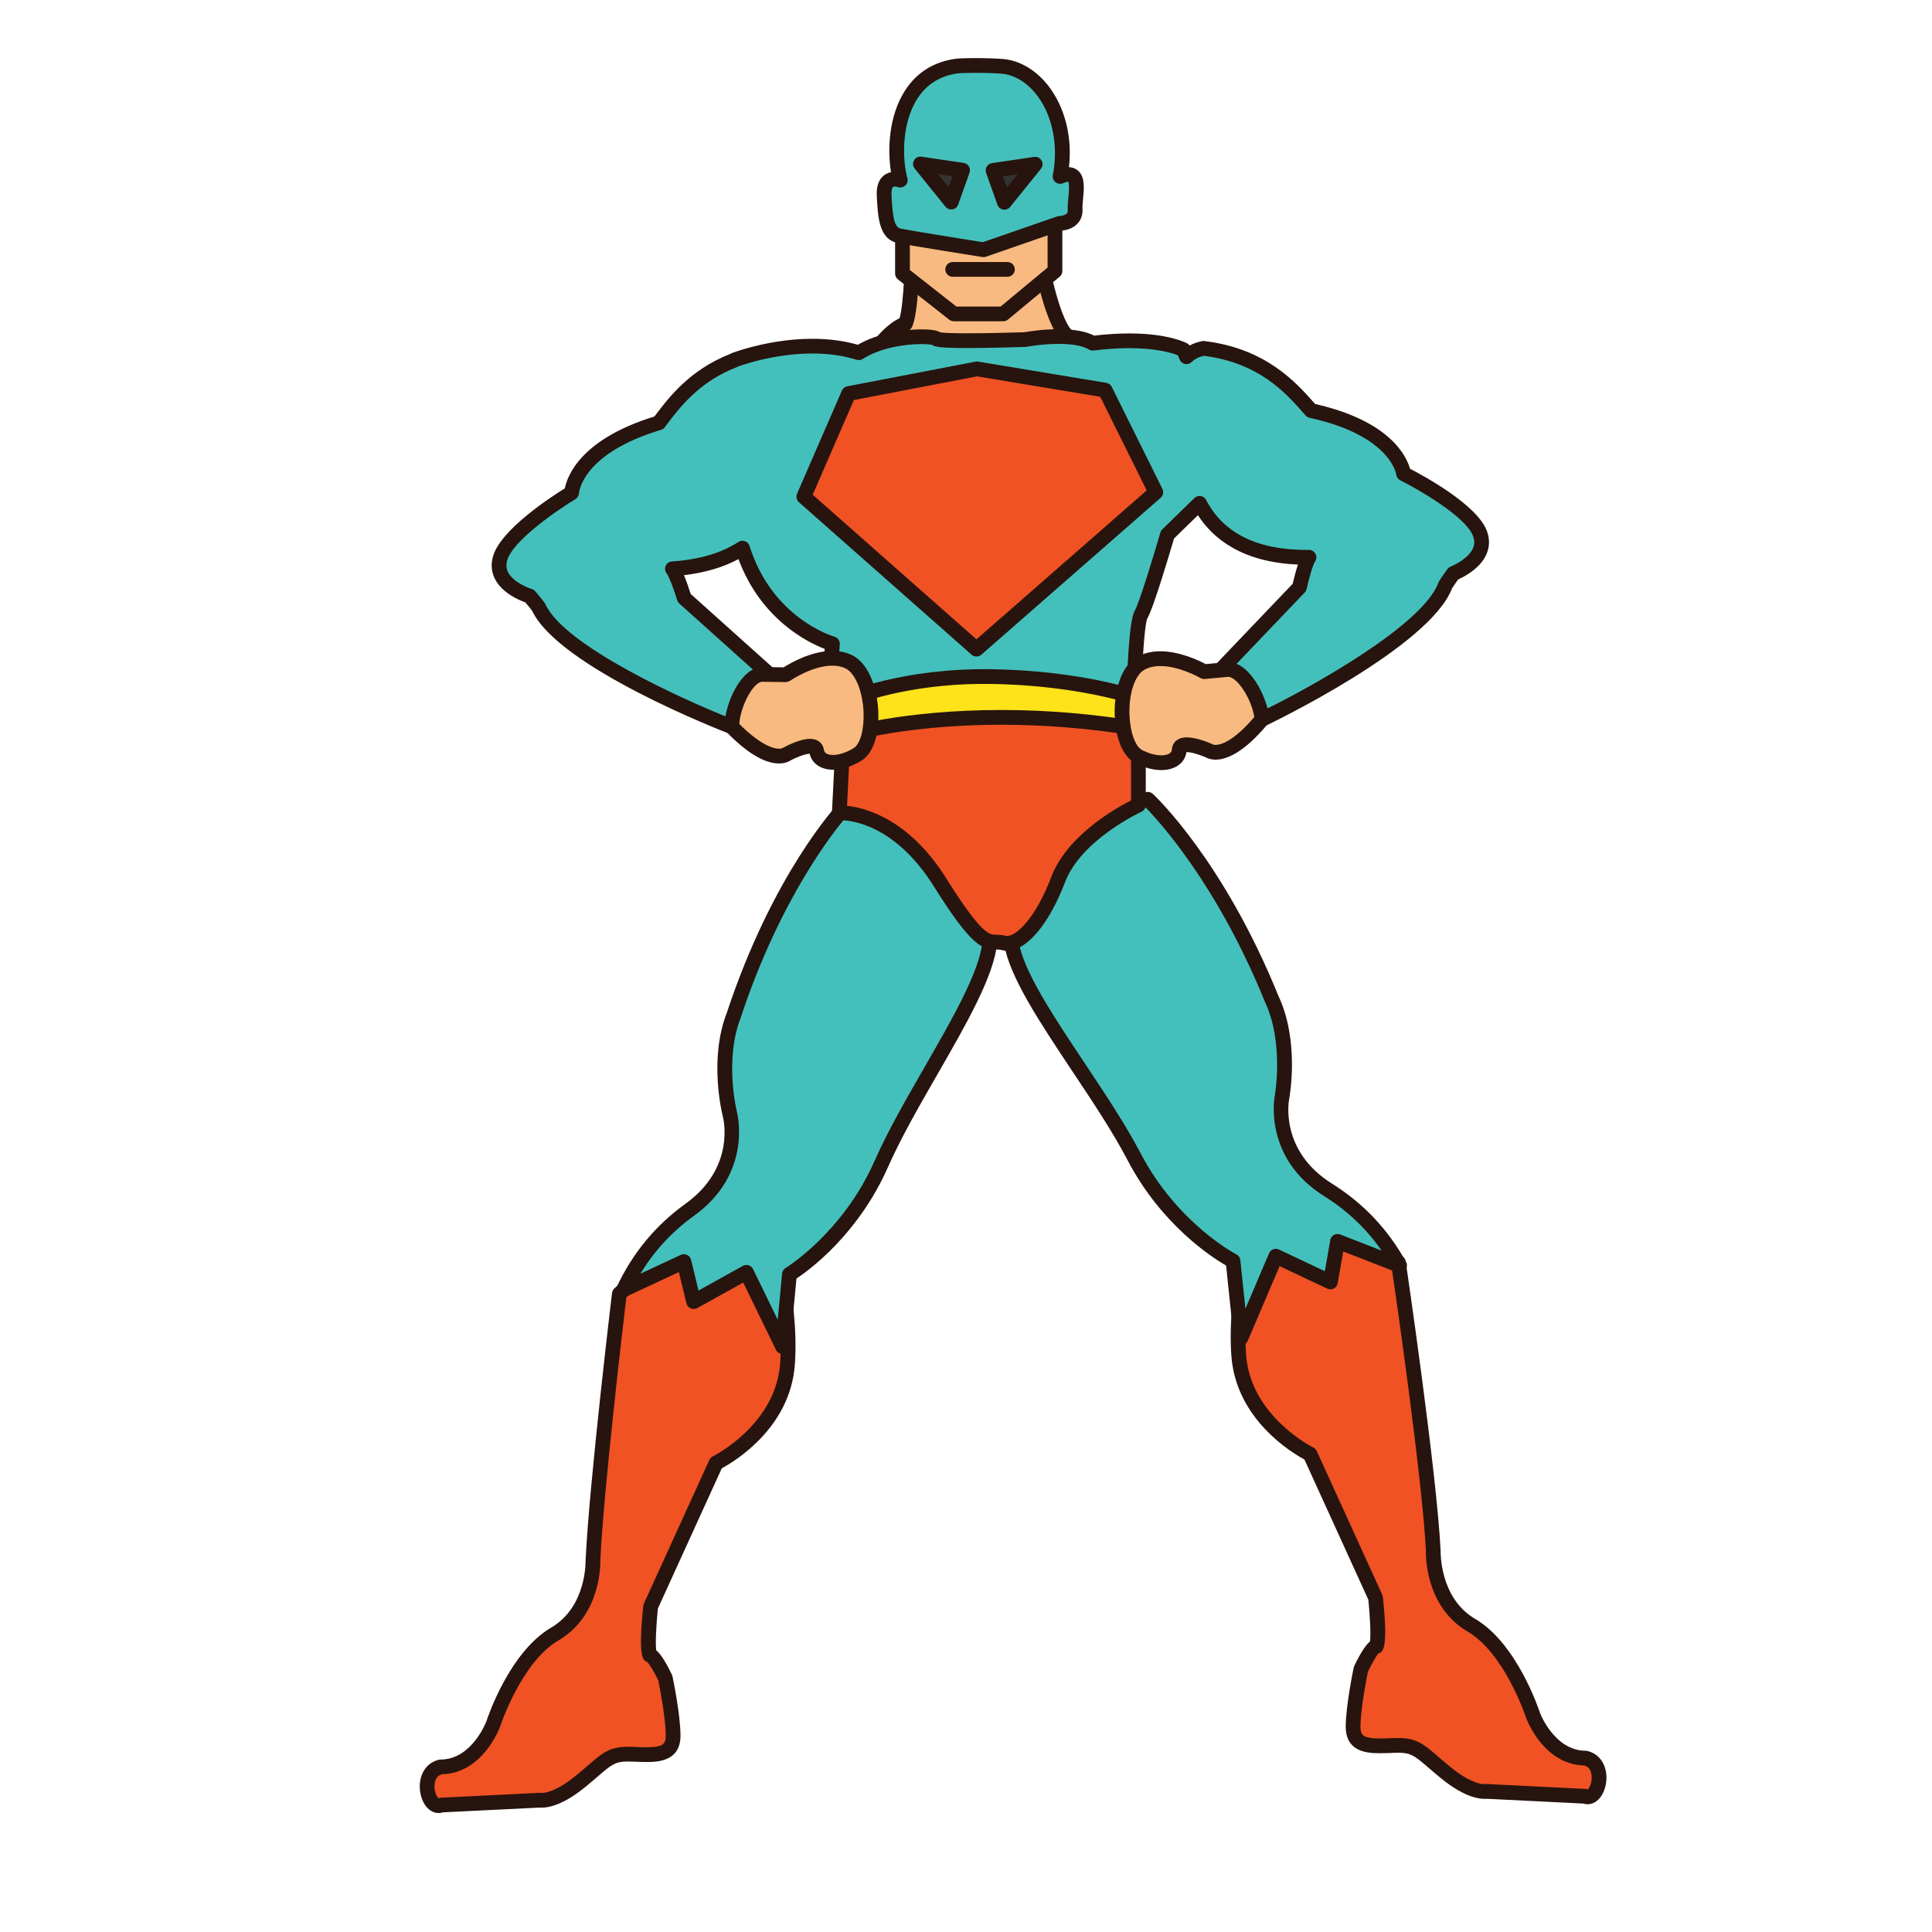 <?xml version="1.0" encoding="utf-8"?>
<!-- Generator: Adobe Illustrator 16.0.0, SVG Export Plug-In . SVG Version: 6.00 Build 0)  -->
<!DOCTYPE svg PUBLIC "-//W3C//DTD SVG 1.1//EN" "http://www.w3.org/Graphics/SVG/1.1/DTD/svg11.dtd">
<svg version="1.1" id="Layer_1" xmlns="http://www.w3.org/2000/svg" xmlns:xlink="http://www.w3.org/1999/xlink" x="0px" y="0px"
	 width="500px" height="500px" viewBox="0 0 500 500" enable-background="new 0 0 500 500" xml:space="preserve">
<g id="Layer_1_copy_6">
	<g>
		<rect x="234.675" y="32.767" fill="#333333" width="36.04" height="25.018"/>
		<path fill="#27140E" d="M270.715,59.692h-36.04c-1.054,0-1.91-0.854-1.91-1.908V32.767c0-1.053,0.856-1.908,1.91-1.908h36.04
			c1.053,0,1.906,0.855,1.906,1.908v25.018C272.621,58.838,271.768,59.692,270.715,59.692z M236.581,55.876h32.224V34.677h-32.224
			V55.876z"/>
	</g>
	<g>
		<path fill="#F05224" d="M153.461,403.65c0,0,0.505,13.156-9.864,19.23c-10.377,6.064-15.937,23.271-15.937,23.271
			s-4.049,11.124-13.665,11.124c-5.818,1.52-3.289,11.387,0.252,9.87l25.552-1.265c0,0,3.544,0.76,10.373-4.809
			c6.833-5.563,7.333-7.334,13.406-7.08c6.073,0.251,10.623,0.506,10.623-4.805c0-5.316-2.02-14.928-2.02-14.928
			s-2.53-5.315-3.798-5.82c-1.262-0.506,0-12.647,0-12.647l16.95-37.188c0,0,17.201-8.35,18.47-25.551
			c1.262-17.205-5.062-36.938-5.062-36.938l-30.357,11.386l-8.094,7.341C160.29,334.844,154.476,383.156,153.461,403.65z"/>
		<path fill="#27140E" d="M113.512,469.214L113.512,469.214c-2.397,0-4.375-2.351-4.805-5.714c-0.423-3.282,0.903-7.05,4.808-8.069
			c0.158-0.044,0.318-0.061,0.48-0.061c8.14,0,11.835-9.778,11.874-9.874c0.208-0.665,5.883-17.9,16.762-24.265
			c9.278-5.433,8.927-17.389,8.921-17.507c1.006-20.494,6.784-68.623,6.844-69.109c0.057-0.455,0.271-0.874,0.616-1.184l8.093-7.345
			c0.179-0.161,0.384-0.287,0.613-0.373l30.354-11.386c0.487-0.188,1.032-0.158,1.501,0.07c0.47,0.227,0.827,0.636,0.985,1.136
			c0.266,0.821,6.424,20.288,5.146,37.659c-1.204,16.384-15.64,25.047-18.904,26.802l-16.547,36.302
			c-0.43,4.245-0.673,9.252-0.419,10.808c0.784,0.634,2.096,2.188,4.067,6.338c0.064,0.137,0.114,0.275,0.143,0.426
			c0.087,0.402,2.067,9.867,2.067,15.32c0,6.817-6.23,6.817-8.888,6.817c-1.09,0-2.272-0.046-3.52-0.1
			c-0.544-0.022-0.871-0.029-1.175-0.029c-3.332,0-4.264,0.803-7.74,3.798c-0.953,0.821-2.059,1.774-3.41,2.877
			c-6.385,5.203-10.411,5.371-11.663,5.245l-25.086,1.236C114.26,469.153,113.888,469.214,113.512,469.214z M114.282,459.182
			c-1.401,0.471-1.771,1.777-1.827,2.816c-0.102,1.745,0.658,3.146,1.067,3.382c0.197-0.078,0.422-0.129,0.631-0.14l25.553-1.262
			c0.161-0.016,0.33,0.004,0.494,0.039c0.854-0.008,3.741-0.325,8.764-4.426c1.325-1.073,2.408-2.009,3.336-2.809
			c3.924-3.381,5.668-4.938,11.358-4.696c1.394,0.057,2.525,0.104,3.565,0.104c4.57,0,5.072-0.96,5.072-3.003
			c0-4.619-1.642-12.857-1.934-14.313c-1.055-2.171-2.377-4.367-2.882-4.769c-1.025-0.385-2.408-0.936-0.992-14.515
			c0.021-0.205,0.075-0.404,0.161-0.596l16.947-37.184c0.187-0.4,0.508-0.729,0.903-0.924c0.164-0.078,16.23-8.104,17.398-23.975
			c0.996-13.575-2.902-28.975-4.406-34.292l-28.095,10.537l-7.298,6.618c-0.72,6.045-5.801,49.117-6.733,67.964
			c0.026,0.416,0.42,14.206-10.809,20.785c-9.632,5.633-15.03,22.042-15.085,22.206C129.27,447.301,124.901,458.978,114.282,459.182
			z"/>
	</g>
	<g>
		<path fill="#44C0BC" d="M218.473,209.112c0,0-16.692,17.712-28.584,53.638c-4.555,11.629-1.011,25.546-1.011,25.546
			s4.049,14.421-10.373,24.785c-7.098,5.104-13.023,11.925-17.129,20.698l15.613-7.283l2.526,10.365l13.661-7.584l9.358,19.229
			l1.771-18.725c0,0,15.184-9.104,23.782-28.584c8.599-19.478,26.813-44.021,28.08-57.423c1.265-13.413-1.517-27.578-1.517-27.578
			L218.473,209.112z"/>
		<path fill="#27140E" d="M202.535,350.413c-0.716,0-1.39-0.409-1.712-1.072l-8.48-17.415l-11.899,6.604
			c-0.521,0.293-1.143,0.326-1.69,0.082c-0.545-0.236-0.95-0.717-1.09-1.297l-1.979-8.104l-13.5,6.304
			c-0.729,0.332-1.591,0.186-2.156-0.381c-0.566-0.568-0.716-1.434-0.38-2.156c4.056-8.675,10.025-15.887,17.742-21.438
			c13.103-9.425,9.797-22.19,9.645-22.731c-0.156-0.63-3.646-14.688,1.079-26.748c11.85-35.82,28.276-53.518,28.968-54.251
			c0.452-0.477,1.111-0.695,1.756-0.564l36.181,7.085c0.76,0.15,1.354,0.743,1.504,1.504c0.115,0.589,2.824,14.592,1.545,28.125
			c-0.812,8.605-7.945,21.009-15.502,34.145c-4.638,8.062-9.43,16.396-12.73,23.871c-7.687,17.414-20.333,26.674-23.716,28.916
			l-1.683,17.797c-0.08,0.853-0.718,1.549-1.556,1.7C202.765,350.402,202.65,350.413,202.535,350.413z M193.177,327.371
			c0.193,0,0.388,0.027,0.574,0.09c0.497,0.155,0.909,0.51,1.139,0.98l6.388,13.119l1.129-11.959
			c0.057-0.604,0.401-1.146,0.918-1.453c0.146-0.09,14.787-9.068,23.02-27.722c3.384-7.659,8.23-16.087,12.917-24.233
			c7.338-12.762,14.274-24.815,15.007-32.597c1.012-10.706-0.641-22.062-1.264-25.777l-33.827-6.625
			c-3.234,3.762-17.229,21.194-27.477,52.154c-4.314,11.028-1.011,24.346-0.975,24.479c0.028,0.11,4.22,15.784-11.107,26.807
			c-5.656,4.07-10.304,9.101-13.873,15.001l10.434-4.869c0.521-0.238,1.118-0.238,1.634,0.012c0.517,0.244,0.893,0.713,1.029,1.265
			l1.935,7.94l11.473-6.371C192.536,327.45,192.854,327.371,193.177,327.371z"/>
	</g>
	<g>
		<path fill="#F05224" d="M370.921,401.375c0,0-0.505,13.152,9.864,19.23c10.372,6.068,15.939,23.267,15.939,23.267
			s4.05,11.131,13.658,11.131c5.821,1.521,3.292,11.384-0.251,9.864l-25.554-1.261c0,0-3.539,0.761-10.369-4.812
			c-6.829-5.561-7.33-7.331-13.402-7.077c-6.078,0.248-10.628,0.507-10.628-4.808c0-5.313,2.021-14.927,2.021-14.927
			s2.528-5.316,3.793-5.822c1.269-0.502,0-12.646,0-12.646l-16.942-37.188c0,0-17.201-8.344-18.47-25.546
			c-1.266-17.206,5.059-36.939,5.059-36.939l28.178,7.589l8.093,5.312C361.91,326.744,369.91,380.881,370.921,401.375z"/>
		<path fill="#27140E" d="M410.871,466.935c-0.376,0-0.753-0.061-1.122-0.176l-25.084-1.239c-1.261,0.122-5.273-0.035-11.658-5.244
			c-1.357-1.104-2.466-2.057-3.422-2.882c-3.783-3.261-4.614-3.916-8.7-3.771c-1.472,0.063-2.64,0.11-3.718,0.11
			c-1.988,0-4.261-0.136-6.009-1.143c-1.913-1.104-2.884-3.014-2.884-5.68c0-5.453,1.978-14.919,2.06-15.32
			c0.032-0.146,0.079-0.289,0.144-0.427c1.979-4.147,3.288-5.707,4.072-6.338c0.252-1.551,0.013-6.562-0.417-10.802l-16.547-36.304
			c-3.268-1.758-17.698-10.416-18.907-26.8c-1.274-17.377,4.884-36.843,5.146-37.66c0.312-0.975,1.325-1.529,2.313-1.265
			l28.173,7.593c0.193,0.053,0.38,0.137,0.548,0.247l8.099,5.312c0.454,0.299,0.763,0.778,0.841,1.314
			c0.08,0.542,8.026,54.465,9.03,74.814c0,0.287-0.31,12.271,8.921,17.679c10.877,6.367,16.557,23.601,16.793,24.332
			c0.011,0.028,3.708,9.807,11.842,9.807c0.16,0,0.326,0.021,0.483,0.064c3.905,1.018,5.227,4.782,4.808,8.064
			C415.242,464.588,413.269,466.935,410.871,466.935z M384.533,461.697c0.054,0,0.101,0,0.143,0.005l25.55,1.26
			c0.22,0.012,0.435,0.062,0.636,0.145c0.403-0.236,1.168-1.638,1.066-3.383c-0.057-1.034-0.427-2.343-1.828-2.812
			c-10.614-0.204-14.986-11.885-15.169-12.383c-0.075-0.232-5.493-16.653-15.108-22.275c-11.227-6.576-10.827-20.367-10.803-20.951
			c-0.93-18.613-7.854-66.467-8.876-73.432l-7.122-4.673l-26.08-7.029c-1.466,5.149-5.464,20.759-4.456,34.476
			c1.168,15.867,17.236,23.895,17.397,23.97c0.397,0.196,0.72,0.522,0.901,0.928l16.948,37.187c0.085,0.188,0.139,0.388,0.161,0.593
			c1.414,13.586,0.028,14.134-1.192,14.618c-0.313,0.297-1.628,2.489-2.678,4.66c-0.297,1.454-1.935,9.694-1.935,14.313
			c0,1.809,0.655,2.189,0.971,2.371c0.989,0.565,2.815,0.635,4.103,0.635c1.033,0,2.149-0.046,3.326-0.096
			c0.638-0.026,1.01-0.032,1.367-0.032c4.747,0,6.578,1.572,10.224,4.715c0.931,0.802,2.013,1.737,3.335,2.812
			c5.022,4.1,7.915,4.418,8.679,4.418C384.214,461.708,384.386,461.697,384.533,461.697z"/>
	</g>
	<g>
		<path fill="#F8BA80" d="M228.053,88.823c0,0,3.039-3.889,6.264-5.028c1.898-4.175,1.898-23.811,1.898-23.811l11.767,4.649
			l12.61-2.086l7.782-0.666c0,0,3.317,22.2,8.351,25.52c5.022,3.321-17.076,15.179-17.076,15.179l-12.429,12.902L228.053,88.823z"/>
		<path fill="#27140E" d="M247.219,117.39c-0.047,0-0.09-0.002-0.137-0.005c-0.566-0.042-1.082-0.33-1.411-0.788l-19.166-26.659
			c-0.494-0.688-0.477-1.619,0.047-2.288c0.318-0.406,3-3.757,6.26-5.293c1.082-3.735,1.497-15.414,1.497-22.372
			c0-0.632,0.309-1.222,0.831-1.576c0.524-0.357,1.19-0.428,1.777-0.198l11.272,4.453l12.096-1.997l7.929-0.685
			c1-0.093,1.899,0.624,2.05,1.62c1.325,8.867,4.531,22.243,7.514,24.208c1.086,0.719,1.651,1.79,1.594,3.017
			c-0.221,4.862-12.837,12.207-18.557,15.293l-12.224,12.687C248.231,117.178,247.737,117.39,247.219,117.39z M230.486,88.935
			l16.943,23.575l10.842-11.256c0.136-0.141,0.297-0.263,0.474-0.356c8.373-4.495,15.961-9.964,16.754-12.026
			c-4.774-3.522-7.735-18.909-8.731-24.937l-6.01,0.513l-12.469,2.067c-0.34,0.056-0.691,0.02-1.011-0.107l-9.176-3.624
			c-0.074,5.781-0.426,18.239-2.05,21.802c-0.214,0.472-0.612,0.836-1.1,1.008C233.342,86.165,231.597,87.75,230.486,88.935z"/>
	</g>
	<g>
		<path fill="#44C0BC" d="M297.057,206.853c0,0,17.824,16.579,32.05,51.641c5.306,11.314,2.68,25.431,2.68,25.431
			s-3.093,14.65,11.974,24.052c7.417,4.637,13.776,11.047,18.449,19.534l-16.052-6.247l-1.842,10.514l-14.131-6.674l-9.005,21.125
			l-2.074-19.893c0,0-15.738-8.094-25.6-26.966c-9.861-18.874-29.645-42.17-31.785-55.459c-2.142-13.3-0.293-27.615-0.293-27.615
			L297.057,206.853z"/>
		<path fill="#27140E" d="M321.18,348.134c-0.093,0-0.187-0.008-0.281-0.021c-0.861-0.131-1.523-0.825-1.613-1.688l-1.97-18.899
			c-3.604-2.077-16.735-10.492-25.501-27.27c-3.783-7.244-9.114-15.252-14.274-22.99c-8.394-12.608-16.331-24.519-17.701-33.053
			c-2.162-13.417-0.381-27.565-0.306-28.16c0.101-0.771,0.654-1.403,1.404-1.602l35.633-9.442c0.63-0.165,1.304,0.001,1.788,0.448
			c0.74,0.69,18.294,17.27,32.514,52.32c5.464,11.642,2.902,25.897,2.788,26.496c-0.119,0.588-2.579,13.543,11.108,22.084
			c8.066,5.043,14.493,11.85,19.112,20.236c0.388,0.701,0.29,1.573-0.236,2.176c-0.53,0.604-1.383,0.811-2.132,0.522l-13.881-5.407
			l-1.437,8.225c-0.104,0.586-0.478,1.093-1.003,1.363c-0.527,0.272-1.156,0.288-1.695,0.033l-12.332-5.83l-8.228,19.299
			C322.635,347.686,321.938,348.134,321.18,348.134z M263.18,217.806c-0.38,3.748-1.285,15.188,0.424,25.8
			c1.248,7.714,8.953,19.287,17.115,31.541c5.209,7.824,10.598,15.916,14.482,23.344c9.465,18.121,24.624,26.072,24.777,26.15
			c0.573,0.293,0.957,0.856,1.024,1.498l1.312,12.562l6.115-14.347c0.2-0.478,0.592-0.85,1.075-1.037
			c0.483-0.182,1.021-0.159,1.493,0.062l11.867,5.604l1.407-8.047c0.101-0.566,0.443-1.054,0.943-1.338
			c0.493-0.277,1.097-0.324,1.629-0.113l10.729,4.174c-3.946-5.653-8.916-10.368-14.827-14.062
			c-16.012-9.992-12.865-25.904-12.831-26.066c0.016-0.084,2.434-13.616-2.54-24.227c-12.296-30.301-27.412-46.786-30.888-50.326
			L263.18,217.806z"/>
	</g>
	<g>
		<path fill="#44C0BC" d="M382.97,137.965c-2.653-6.831-19.729-15.369-19.729-15.369s-1.141-11.384-23.905-16.316
			c-4.554-5.122-11.956-14.229-27.89-16.126c-1.896,0.373-3.301,1.159-4.389,2.182l-0.737-1.805c0,0-6.826-3.794-23.525-1.707
			c-5.312-3.225-17.456-0.948-17.456-0.948s-22.007,0.758-22.96-0.191c-0.944-0.948-12.712-1.138-20.106,3.606
			c-10.533-3.289-21.97-1.104-27.989,0.548c-0.072,0.018-0.14,0.041-0.22,0.062c-2.514,0.7-4.044,1.287-4.044,1.287l0.008,0.045
			c-10.808,4.163-16.05,11.634-19.506,16.193c-22.322,6.677-22.576,18.116-22.576,18.116s-16.362,9.833-18.485,16.848
			c-2.12,7.013,7.619,9.875,7.619,9.875s1.673,1.963,2.314,2.869c6.427,14.152,49.974,30.949,49.974,30.949l10.226-5.55
			l-0.832-8.309l-21.684-19.444c0,0-1.792-5.95-3.06-7.563c8.025-0.536,13.866-2.567,18.141-5.355
			c6.26,19.912,23.285,24.755,23.285,24.755l-0.574,7.968l15.371,21.82l39.462,11.761l23.716-25.99c0,0,0.379-20.681,1.898-23.147
			c1.521-2.469,6.828-20.682,6.828-20.682l7.782-7.588l0.523-0.493c3.715,7.191,11.604,14.147,28.314,13.964
			c-1.143,1.708-2.469,7.779-2.469,7.779l-20.106,21.06l-0.196,8.347l10.63,4.745c0,0,42.12-20.11,47.431-34.722
			c0.573-0.948,2.089-3.035,2.089-3.035S385.629,144.794,382.97,137.965z"/>
		<path fill="#27140E" d="M269.7,210.071c-0.183,0-0.365-0.026-0.544-0.079l-39.462-11.761c-0.412-0.124-0.771-0.38-1.018-0.73
			l-15.366-21.82c-0.256-0.358-0.373-0.795-0.342-1.234l0.464-6.508c-4.265-1.638-16.473-7.551-22.319-23.244
			c-3.956,2.131-8.685,3.524-14.103,4.162c0.75,1.787,1.412,3.815,1.734,4.855l21.286,19.091c0.355,0.317,0.577,0.756,0.624,1.23
			l0.834,8.308c0.08,0.765-0.312,1.501-0.988,1.868l-10.227,5.55c-0.487,0.266-1.074,0.305-1.598,0.103
			c-1.798-0.694-44.006-17.11-50.941-31.759c-0.462-0.63-1.3-1.639-1.77-2.196c-1.563-0.558-5.869-2.358-7.771-5.88
			c-1.036-1.913-1.226-3.995-0.562-6.188c2.064-6.827,14.93-15.209,18.545-17.452c0.638-3.245,4.127-12.728,23.196-18.605
			l0.143-0.19c3.558-4.716,8.914-11.816,19.456-15.994c0.106-0.076,0.229-0.138,0.357-0.188c0.064-0.025,1.649-0.631,4.22-1.348
			c0.016-0.003,0.248-0.068,0.262-0.071c3.831-1.051,9.825-2.314,16.43-2.314c4.216,0,8.169,0.52,11.762,1.546
			c5.044-2.926,11.741-3.982,16.484-3.982c3.082,0,4.285,0.41,4.844,0.769c0.474,0.081,2.063,0.249,7.045,0.249
			c6.062,0,13.646-0.246,14.758-0.281c0.811-0.143,4.668-0.787,8.883-0.787c3.907,0,6.986,0.561,9.16,1.668
			c3.182-0.375,6.234-0.566,9.076-0.566c10.243,0,14.805,2.471,14.993,2.574c0.248,0.138,0.459,0.326,0.622,0.552
			c0.971-0.525,2.04-0.905,3.208-1.134c0.192-0.039,0.396-0.045,0.596-0.023c15.966,1.902,23.801,10.77,28.481,16.07l0.198,0.222
			c19.459,4.389,23.674,13.572,24.559,16.759c3.778,1.958,17.26,9.319,19.839,15.965c0.831,2.135,0.803,4.226-0.079,6.213
			c-1.627,3.658-5.779,5.788-7.295,6.464c-0.424,0.593-1.183,1.662-1.598,2.327c-5.786,15.143-46.59,34.77-48.333,35.601
			c-0.507,0.245-1.086,0.251-1.6,0.022l-10.63-4.746c-0.702-0.313-1.146-1.018-1.129-1.788l0.193-8.346
			c0.015-0.475,0.199-0.93,0.529-1.274l19.742-20.675c0.243-1.062,0.746-3.135,1.354-4.977
			c-14.526-0.575-22.025-6.788-25.884-12.768l-6.186,6.034c-1.159,3.952-5.396,18.221-6.896,20.664
			c-0.771,1.557-1.444,12.737-1.617,22.182c-0.01,0.465-0.186,0.91-0.496,1.25l-23.721,25.992
			C270.743,209.852,270.23,210.071,269.7,210.071z M231.413,194.763l37.687,11.23l22.426-24.577
			c0.136-6.724,0.607-20.86,2.168-23.393c1.002-1.638,4.593-13.268,6.621-20.215c0.093-0.315,0.266-0.602,0.501-0.831l8.323-8.103
			c0.438-0.413,1.034-0.601,1.63-0.495c0.592,0.1,1.1,0.473,1.376,1.005c4.436,8.584,13.178,12.936,25.982,12.936l0.616-0.004
			c0.008,0,0.015,0,0.021,0c0.699,0,1.345,0.384,1.678,1.002c0.337,0.622,0.301,1.379-0.091,1.966
			c-0.647,0.97-1.673,4.752-2.191,7.125c-0.076,0.343-0.24,0.658-0.484,0.912l-19.598,20.521l-0.146,6.342l8.662,3.866
			c12.076-5.86,41.623-22.143,45.669-33.271c0.039-0.114,0.097-0.225,0.157-0.331c0.595-0.991,2.178-3.175,2.178-3.175
			c0.216-0.297,0.517-0.527,0.864-0.659c1.226-0.471,4.641-2.234,5.726-4.688c0.459-1.037,0.459-2.105,0.004-3.271
			c-1.953-5.034-14.235-12.069-18.804-14.354c-0.585-0.292-0.979-0.865-1.043-1.516c-0.01-0.075-1.54-10.122-22.414-14.645
			c-0.396-0.084-0.756-0.293-1.021-0.594l-0.615-0.694c-4.563-5.17-11.451-12.966-25.765-14.769
			c-1.267,0.292-2.305,0.83-3.163,1.639c-0.459,0.43-1.102,0.609-1.713,0.475c-0.612-0.132-1.122-0.561-1.36-1.142l-0.45-1.103
			c-1.378-0.55-5.388-1.85-12.589-1.85c-2.871,0-5.973,0.206-9.224,0.613c-0.418,0.048-0.859-0.042-1.225-0.262
			c-1.566-0.952-4.258-1.453-7.789-1.453c-4.289,0-8.285,0.74-8.328,0.749c-0.092,0.017-0.188,0.027-0.285,0.031
			c-0.084,0.001-8.441,0.288-15.026,0.288c-7.22,0-8.479-0.311-9.095-0.803c-0.337-0.08-1.228-0.215-2.794-0.215
			c-4.443,0-10.767,1.011-15.188,3.843c-0.476,0.307-1.058,0.389-1.598,0.215c-3.443-1.075-7.298-1.621-11.461-1.621
			c-6.182,0-11.813,1.191-15.454,2.188c-0.019,0.003-0.254,0.07-0.276,0.076c-1.676,0.467-2.908,0.889-3.475,1.092
			c-0.101,0.065-0.208,0.12-0.327,0.165c-9.766,3.766-14.812,10.452-18.146,14.876l-0.522,0.691
			c-0.245,0.323-0.59,0.559-0.976,0.675c-20.466,6.12-21.21,16.254-21.214,16.354c-0.032,0.637-0.377,1.242-0.925,1.568
			c-4.375,2.631-16.076,10.593-17.639,15.763c-0.365,1.199-0.279,2.267,0.259,3.263c1.275,2.366,4.814,3.857,6.073,4.231
			c0.354,0.105,0.669,0.312,0.909,0.593c0.071,0.083,1.738,2.039,2.418,3c0.072,0.101,0.133,0.206,0.183,0.315
			c4.895,10.785,35.611,24.733,48.105,29.64l8.333-4.524l-0.634-6.309l-21.129-18.952c-0.262-0.233-0.451-0.534-0.551-0.867
			c-0.707-2.331-2.019-6.021-2.734-6.938c-0.438-0.557-0.53-1.308-0.244-1.954c0.287-0.647,0.91-1.081,1.619-1.127
			c7.006-0.467,12.799-2.166,17.22-5.05c0.502-0.324,1.125-0.396,1.685-0.197c0.565,0.2,0.999,0.654,1.178,1.223
			c5.858,18.631,21.337,23.304,21.989,23.494c0.866,0.25,1.44,1.073,1.375,1.968l-0.516,7.292L231.413,194.763z"/>
	</g>
	<g>
		<path fill="#27140E" d="M218.222,192.553c-0.745,0-1.454-0.44-1.76-1.171c-0.404-0.971,0.047-2.087,1.021-2.495
			c1.125-0.474,28.169-11.498,78.244-2.14c1.034,0.193,1.719,1.189,1.525,2.225c-0.193,1.038-1.191,1.722-2.225,1.526
			c-48.834-9.123-75.804,1.796-76.068,1.906C218.717,192.505,218.469,192.553,218.222,192.553z"/>
	</g>
	<g>
		<path fill="#FEE31A" d="M218.853,181.269l-0.631,8.429l39.146,14.862l30.929-13.737l6.319-2.984l-0.247-7.167
			c0,0-14.422-5.177-37.564-5.573C233.653,174.702,218.853,181.269,218.853,181.269z"/>
		<path fill="#27140E" d="M257.368,206.468c-0.229,0-0.458-0.042-0.673-0.124l-39.15-14.864c-0.792-0.299-1.29-1.083-1.229-1.926
			l0.637-8.429c0.05-0.7,0.487-1.314,1.125-1.601c0.603-0.267,15.407-6.708,38.752-6.333c23.195,0.397,37.582,5.469,38.184,5.684
			c0.734,0.265,1.236,0.95,1.262,1.73l0.252,7.167c0.024,0.761-0.405,1.465-1.094,1.792l-6.324,2.986l-30.963,13.753
			C257.898,206.412,257.635,206.468,257.368,206.468z M220.231,188.419l37.08,14.079l30.207-13.418l5.148-2.431l-0.157-4.573
			c-3.909-1.199-16.973-4.748-35.741-5.068c-19.057-0.351-32.385,4.177-36.1,5.589L220.231,188.419z"/>
	</g>
	<g>
		<path fill="#F05224" d="M294.616,188.624v19.73c0,0-16.185,7.334-20.741,19.226c-4.555,11.888-10.373,17.457-14.164,16.442
			c-3.798-1.006-4.554,3.282-16.444-15.682c-11.89-18.974-26.055-17.963-26.055-17.963l1.01-19.982
			C218.222,190.395,248.827,181.033,294.616,188.624z"/>
		<path fill="#27140E" d="M260.625,246.046c-0.482,0-0.953-0.061-1.408-0.179c-0.469-0.126-0.885-0.129-1.412-0.137
			c-3.666-0.028-6.408-0.831-16.154-16.377c-10.187-16.255-21.83-17.077-24.06-17.077c-0.562,0.031-1.204-0.158-1.595-0.54
			c-0.39-0.382-0.72-0.911-0.691-1.457l1.012-19.984c0.042-0.801,0.58-1.492,1.346-1.727c0.646-0.198,16.065-4.823,41.489-4.823
			c11.757,0,23.796,1.007,35.779,2.994c0.918,0.152,1.596,0.95,1.596,1.883v19.73c0,0.749-0.438,1.428-1.123,1.738
			c-0.152,0.069-15.53,7.164-19.748,18.17C271.457,239.232,265.699,246.046,260.625,246.046z M219.211,208.551
			c4.578,0.469,15.951,3.259,25.676,18.774c9.128,14.561,11.156,14.579,12.95,14.593c0.636,0.003,1.427,0.007,2.361,0.258
			c0.137,0.036,0.276,0.057,0.424,0.057c2.249-0.003,7.165-4.084,11.474-15.336c4.115-10.743,16.737-17.787,20.615-19.74v-16.911
			c-11.251-1.781-22.534-2.684-33.559-2.684c-20.737,0-34.918,3.223-39.097,4.307L219.211,208.551z"/>
	</g>
	<g>
		<path fill="#F8BA80" d="M317.705,173.254l-6.073,0.568c0,0-10.054-5.882-16.507-2.087c-6.45,3.796-6.068,21.252-0.38,24.098
			c5.688,2.844,10.248,1.517,10.434-1.708c0.189-3.226,7.785,0.188,7.785,0.188s4.36,3.037,13.658-8.156
			C326.053,180.653,321.689,173.064,317.705,173.254z"/>
		<path fill="#27140E" d="M300.566,199.3c-2.063,0-4.371-0.606-6.674-1.76c-3.176-1.588-5.191-6.234-5.403-12.434
			c-0.179-5.282,1.2-12.386,5.669-15.015c1.732-1.021,3.798-1.539,6.13-1.539c5.06,0,10.096,2.438,11.752,3.317l5.486-0.514
			c0.057-0.005,0.268-0.013,0.323-0.013c5.501,0,10.065,8.798,10.672,14.617c0.051,0.512-0.104,1.022-0.432,1.417
			c-6.334,7.621-10.826,9.221-13.484,9.221l0,0c-1.278,0-2.118-0.361-2.52-0.586c-1.244-0.545-3.594-1.365-4.935-1.365
			c-0.039,0-0.075,0.001-0.106,0.003C306.666,197.448,304.118,199.3,300.566,199.3z M300.288,172.368
			c-1.642,0-3.058,0.34-4.199,1.013c-2.411,1.42-3.971,6.188-3.784,11.595c0.155,4.496,1.51,8.258,3.295,9.151
			c2.245,1.122,3.943,1.358,4.968,1.358c0.438,0,2.628-0.07,2.704-1.471c0.096-1.54,1.158-3.183,3.882-3.183
			c2.642,0,6.194,1.565,6.593,1.742c0.1,0.045,0.198,0.1,0.287,0.16c-0.059-0.036,0.168,0.048,0.572,0.048
			c1.176,0,4.457-0.716,10.016-7.209c-0.836-5.079-4.577-10.414-6.771-10.414l-6.043,0.564c-0.384,0.044-0.792-0.053-1.14-0.253
			C310.613,175.44,305.278,172.368,300.288,172.368z"/>
	</g>
	<g>
		<path fill="#F8BA80" d="M197.262,174.526l6.092,0.099c0,0,9.572-6.643,16.298-3.357c6.725,3.286,7.695,20.718,2.239,23.995
			c-5.453,3.277-10.097,2.304-10.534-0.896c-0.438-3.201-7.742,0.792-7.742,0.792s-4.116,3.363-14.249-7.078
			C189.505,182.55,193.27,174.646,197.262,174.526z"/>
		<path fill="#27140E" d="M215.585,199.202c-3.159,0-5.482-1.61-6.041-4.142c-1.497,0.107-3.701,1.069-4.924,1.722
			c-0.436,0.296-1.422,0.801-3.016,0.801c-3.766,0-8.345-2.75-13.608-8.172c-0.358-0.369-0.552-0.866-0.537-1.378
			c0.153-6.095,4.314-15.25,9.745-15.411l5.596,0.087c1.7-1.082,7.163-4.26,12.613-4.26c1.867,0,3.575,0.371,5.076,1.105
			c4.662,2.279,6.582,9.256,6.811,14.542c0.266,6.191-1.389,10.978-4.428,12.803C220.368,198.404,217.847,199.202,215.585,199.202z
			 M209.626,191.215c2.376,0,3.429,1.495,3.622,2.894c0.158,1.151,1.685,1.277,2.337,1.277c1.547,0,3.439-0.625,5.324-1.759
			c1.712-1.028,2.772-4.88,2.579-9.368c-0.236-5.409-2.157-10.046-4.671-11.277c-0.979-0.476-2.122-0.719-3.404-0.719
			c-5.225,0-10.913,3.892-10.972,3.931c-0.329,0.226-0.757,0.306-1.117,0.339l-6.098-0.097c-2.075,0.063-5.469,5.755-5.909,10.907
			c5.787,5.783,9.105,6.423,10.287,6.423c0.62,0,0.899-0.159,0.91-0.165C203.124,193.25,206.929,191.215,209.626,191.215z"/>
	</g>
	<g>
		<polygon fill="#F05224" points="219.63,101.854 252.816,95.464 286.018,100.968 299.126,127.386 252.708,168.003 208.024,128.545 
					"/>
		<path fill="#27140E" d="M252.708,169.912c-0.453,0-0.903-0.157-1.267-0.479l-44.682-39.458c-0.62-0.547-0.818-1.432-0.487-2.189
			l11.604-26.692c0.255-0.577,0.774-0.993,1.391-1.113l33.188-6.39c0.219-0.045,0.448-0.045,0.669-0.009l33.208,5.503
			c0.603,0.098,1.12,0.483,1.394,1.034l13.109,26.418c0.383,0.775,0.196,1.714-0.451,2.284l-46.42,40.619
			C253.604,169.754,253.154,169.912,252.708,169.912z M210.325,128.035l42.386,37.429l44.051-38.547l-12.017-24.227l-31.905-5.289
			l-31.86,6.136L210.325,128.035z"/>
	</g>
	<g>
		<polygon fill="#F8BA80" points="233.562,61.125 233.562,70.8 246.841,81.234 259.65,81.234 273.025,70.137 273.025,57.709 
			264.771,55.719 248.644,55.907 		"/>
		<path fill="#27140E" d="M259.65,83.143H246.84c-0.425,0-0.841-0.144-1.178-0.407L232.38,72.301
			c-0.458-0.362-0.727-0.916-0.727-1.501v-9.675c0-0.814,0.516-1.538,1.286-1.805l15.079-5.217c0.194-0.066,0.399-0.103,0.603-0.104
			l16.127-0.189c0.161,0,0.316,0.016,0.469,0.054l8.256,1.992c0.856,0.206,1.459,0.973,1.459,1.854v12.427
			c0,0.568-0.25,1.105-0.69,1.469l-13.372,11.098C260.529,82.989,260.096,83.143,259.65,83.143z M247.502,79.327h11.461
			l12.153-10.086v-10.03l-6.562-1.582l-15.579,0.183l-13.507,4.672v7.388L247.502,79.327z"/>
	</g>
	<g>
		<path fill="#44C0BC" d="M274.354,45.663c2.695-13.875-4.188-26.496-13.832-28.35c-2.229-0.428-11.215-0.461-13.014-0.207
			c-15.873,2.257-16.814,21.328-14.519,29.504c0,0-4.457-1.707-4.174,3.983c0.282,5.692,0.666,9.773,3.892,10.436
			c3.224,0.667,21.818,3.606,21.818,3.606l19.731-6.831c0,0,4.175,0,3.981-3.606C278.049,50.593,280.521,43.195,274.354,45.663z
			 M246.176,52.303l-7.969-9.868l10.913,1.614L246.176,52.303z M259.934,52.36l-2.94-8.255l10.914-1.612L259.934,52.36z"/>
		<path fill="#27140E" d="M254.527,66.543c-0.102,0-0.196-0.008-0.297-0.023c-0.765-0.121-18.675-2.956-21.906-3.623
			c-4.852-0.998-5.139-6.696-5.411-12.207c-0.11-2.159,0.363-3.805,1.398-4.896c0.611-0.644,1.39-1.061,2.286-1.238
			c-0.947-5.746-0.635-14.59,3.683-21.211c2.994-4.597,7.354-7.331,12.955-8.127c1.154-0.163,4.01-0.181,5.182-0.181
			c1.067,0,6.479,0.02,8.463,0.401c4.382,0.842,8.396,3.678,11.308,7.986c3.694,5.466,5.271,12.573,4.461,19.841
			c1.332,0.057,2.164,0.667,2.634,1.181c1.516,1.664,1.262,4.379,1.015,7.006c-0.098,1.007-0.188,1.956-0.146,2.646
			c0.076,1.5-0.377,2.812-1.312,3.794c-1.376,1.453-3.378,1.747-4.214,1.806L255.15,66.44
			C254.947,66.509,254.738,66.543,254.527,66.543z M231.597,48.279c-0.38,0-0.484,0.11-0.52,0.146
			c-0.208,0.222-0.415,0.884-0.355,2.075c0.28,5.596,0.707,8.319,2.369,8.66c2.866,0.591,18.353,3.054,21.261,3.516l19.283-6.673
			c0.2-0.07,0.412-0.105,0.624-0.105c0.396-0.005,1.384-0.17,1.815-0.636c0.083-0.086,0.298-0.315,0.262-0.962
			c-0.055-0.967,0.051-2.053,0.157-3.203c0.118-1.247,0.337-3.567-0.039-4.09c-0.192,0.072-0.616,0.119-1.394,0.428
			c-0.648,0.26-1.388,0.141-1.92-0.301c-0.541-0.446-0.797-1.149-0.66-1.834c1.379-7.114,0.094-14.491-3.455-19.737
			c-2.338-3.462-5.487-5.727-8.866-6.375c-1-0.193-4.257-0.333-7.742-0.333c-2.508,0-4.142,0.071-4.644,0.143
			c-4.464,0.636-7.926,2.798-10.297,6.433c-4.308,6.605-3.909,16.18-2.644,20.665c0.192,0.693-0.022,1.44-0.553,1.926
			c-0.537,0.485-1.301,0.628-1.971,0.373C232.234,48.365,231.916,48.279,231.597,48.279z M259.934,54.269
			c-0.106,0-0.215-0.009-0.317-0.027c-0.683-0.115-1.248-0.589-1.478-1.24l-2.939-8.255c-0.194-0.538-0.137-1.134,0.156-1.624
			c0.293-0.488,0.797-0.82,1.357-0.904l10.913-1.612c0.767-0.12,1.545,0.258,1.935,0.94c0.393,0.683,0.323,1.533-0.17,2.144
			l-7.974,9.868C261.052,54.012,260.507,54.269,259.934,54.269z M259.568,45.653l1.021,2.861l2.763-3.42L259.568,45.653z
			 M246.176,54.21c-0.57,0-1.118-0.256-1.483-0.709l-7.969-9.867c-0.495-0.611-0.56-1.464-0.172-2.146
			c0.392-0.681,1.157-1.065,1.938-0.941l10.91,1.616c0.566,0.083,1.061,0.414,1.354,0.905c0.295,0.488,0.352,1.085,0.162,1.623
			l-2.941,8.252c-0.229,0.65-0.797,1.125-1.477,1.239C246.391,54.202,246.283,54.21,246.176,54.21z M242.764,45.037l2.76,3.418
			l1.018-2.857L242.764,45.037z"/>
	</g>
	<g>
		<path fill="#27140E" d="M260.727,71.633h-14.17c-1.054,0-1.907-0.855-1.907-1.908c0-1.053,0.854-1.908,1.907-1.908h14.17
			c1.053,0,1.905,0.854,1.905,1.908C262.632,70.779,261.779,71.633,260.727,71.633z"/>
	</g>
</g>
</svg>
